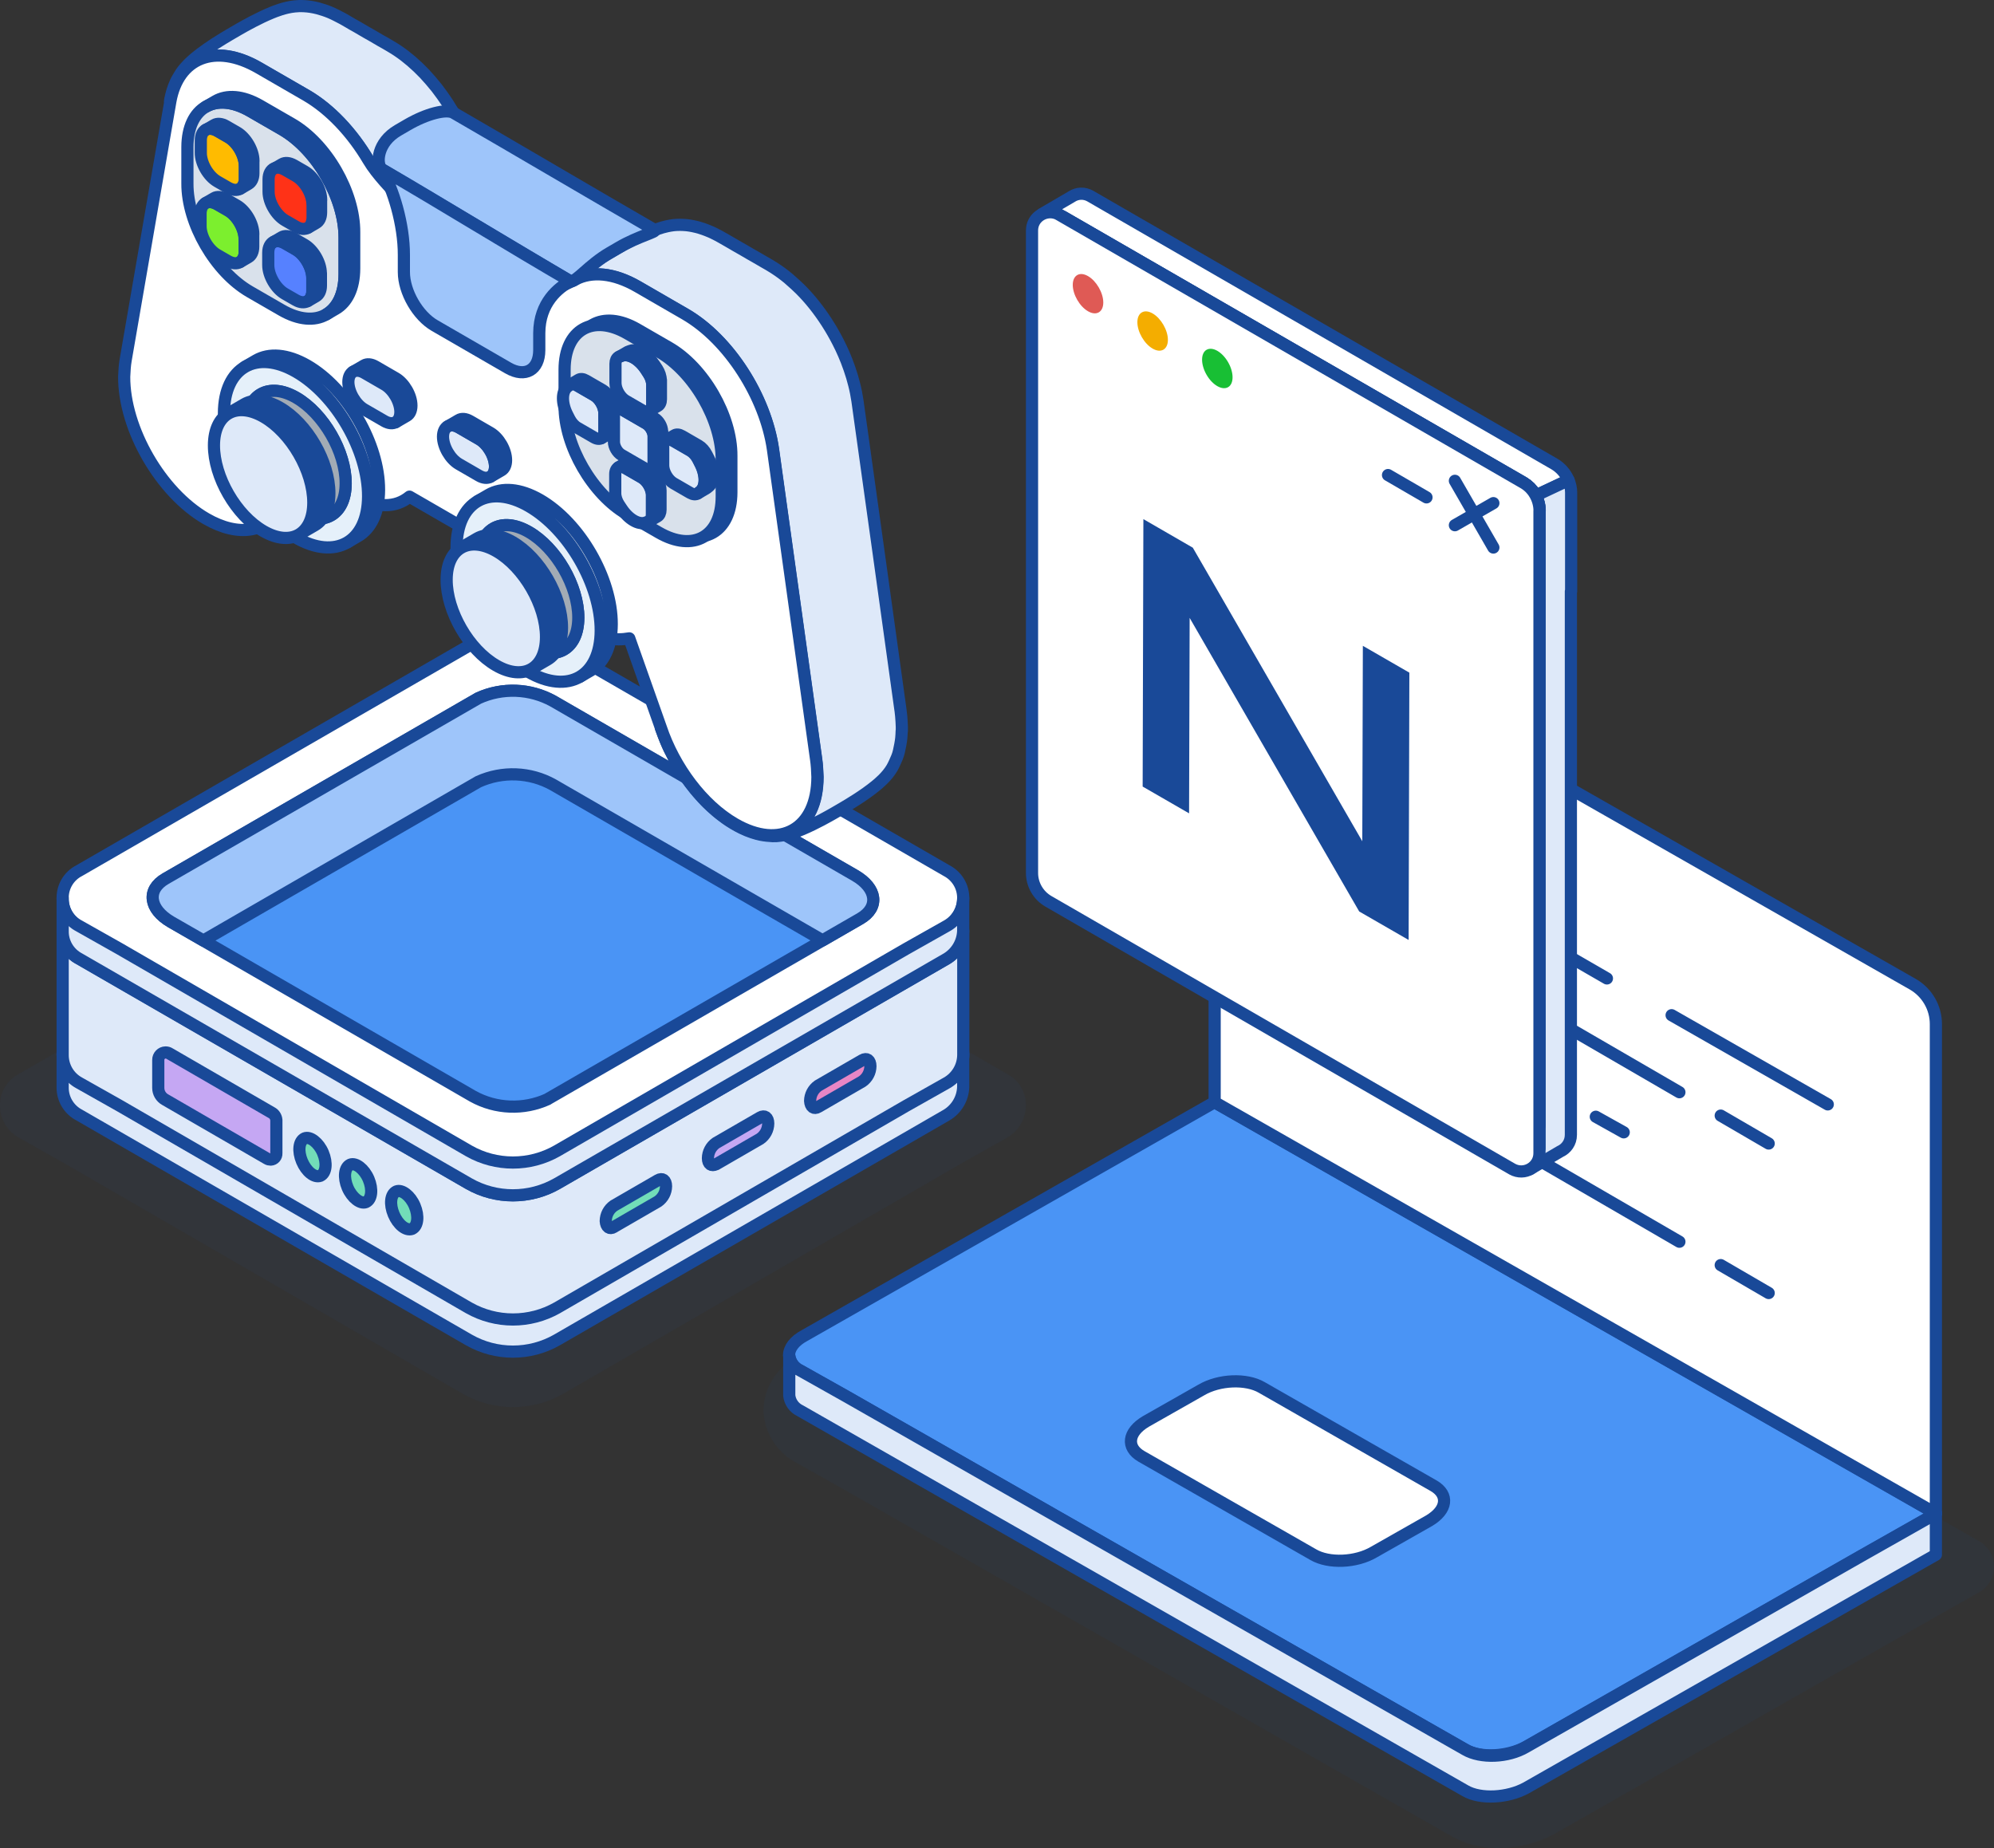 <?xml version="1.0" encoding="UTF-8"?><svg id="Layer_1" xmlns="http://www.w3.org/2000/svg" width="245.67" height="227.69" viewBox="0 0 245.67 227.69"><rect x="0" y="0" width="245.67" height="227.69" fill="#333333" stroke="none"/><defs><style>.cls-1{fill:#f79000;}.cls-1,.cls-2,.cls-3,.cls-4,.cls-5,.cls-6,.cls-7,.cls-8,.cls-9,.cls-10,.cls-11,.cls-12,.cls-13,.cls-14,.cls-15,.cls-16,.cls-17,.cls-18,.cls-19,.cls-20,.cls-21,.cls-22{stroke:#194998;stroke-linecap:round;stroke-linejoin:round;stroke-width:1.5px;}.cls-2{fill:#ff3217;}.cls-3{fill:#fb0;}.cls-4{fill:#d9e1eb;}.cls-5{fill:#4a94f5;}.cls-23,.cls-24,.cls-25,.cls-26,.cls-27{stroke-width:0px;}.cls-23,.cls-16,.cls-26{fill:#194998;}.cls-6{fill:none;}.cls-28{isolation:isolate;}.cls-24{fill:#f4ad00;}.cls-7{fill:#c1cbd8;}.cls-8{fill:#c5a7f3;}.cls-9{fill:#4261de;}.cls-29,.cls-26{opacity:.07;}.cls-25{fill:#18bf34;}.cls-10{fill:#dee9f9;}.cls-11{fill:#9ec5fa;}.cls-12{fill:#e5f0fa;}.cls-13{fill:#e786c5;}.cls-14{fill:#72ddb8;}.cls-15{fill:#65ba2e;}.cls-17{fill:#d82417;}.cls-18{fill:#5681ff;}.cls-19{fill:#cdd5de;}.cls-20{fill:#a2abb5;}.cls-21{fill:#fff;}.cls-27{fill:#df5a55;}.cls-22{fill:#7cef2e;}</style></defs><g class="cls-29"><g id="Group_56-12"><g id="Group_55-12"><path id="Path_5288" class="cls-23" d="m0,136.24c0,1.64.89,3.14,2.33,3.93l5.67,3.2,49.02,28.36c3.83,2.18,8.53,2.18,12.36,0l49.02-28.36,5.67-3.2c1.42-.8,2.3-2.3,2.33-3.93.04-1.65-.86-3.17-2.33-3.93l-54.69-31.56c-3.83-2.18-8.53-2.18-12.36,0L2.33,132.31c-1.46.76-2.37,2.28-2.33,3.93Z"/></g></g></g><g id="Group_4773"><g id="Group_4769"><g id="Group_57-5"><g id="Group_56-9"><g id="Group_55-9"><path id="Path_5283" class="cls-21" d="m14.62,136.24l43.03,24.9c3.36,1.91,7.49,1.91,10.85,0l43.03-24.9-43.03-24.9c-3.36-1.92-7.49-1.92-10.85,0l-43.03,24.9Z"/></g></g><g id="Group_56-10"><g id="Group_55-10"><path id="Path_5284" class="cls-21" d="m7.72,129.98c0,1.44.78,2.76,2.04,3.45l4.98,2.81,43.03,24.9c3.36,1.92,7.49,1.92,10.85,0l43.03-24.9,4.98-2.81c1.25-.7,2.02-2.02,2.04-3.45.03-1.45-.76-2.78-2.04-3.45l-48.01-27.71c-3.36-1.92-7.49-1.92-10.85,0l-48.01,27.71c-1.28.66-2.08,2-2.04,3.45Z"/></g></g></g><path id="Path_5285" class="cls-10" d="m7.72,129.89v4.04c-.03,1.45.76,2.78,2.04,3.45l48.01,27.71c3.36,1.92,7.49,1.92,10.85,0l48.01-27.71c1.22-.73,1.99-2.03,2.04-3.45v-4.04c0,1.44-.78,2.76-2.04,3.45l-4.98,2.81-43.03,24.9c-3.36,1.92-7.49,1.92-10.85,0l-43.03-24.9-4.98-2.81c-1.28-.66-2.08-2-2.04-3.45Z"/><path id="Path_5286" class="cls-10" d="m7.72,114.68v15.31c0,1.44.78,2.76,2.05,3.44l4.98,2.81,43.02,24.9c1.66.94,3.53,1.43,5.43,1.43,1.9,0,3.77-.49,5.43-1.43l43.02-24.9,4.98-2.81c1.25-.7,2.03-2.01,2.05-3.44v-15.31c-.05,1.42-.82,2.72-2.05,3.44l-7.28,4.2-40.72,23.51c-1.65.95-3.53,1.44-5.43,1.44-1.91,0-3.78-.49-5.43-1.44l-40.72-23.51-7.28-4.2c-1.29-.66-2.08-2-2.05-3.44Z"/></g><g id="Group_4770"><g id="Group_57-6"><g id="Group_56-11"><g id="Group_55-11"><path id="Path_5287" class="cls-21" d="m14.62,116.98l43.03,24.9c3.36,1.91,7.49,1.91,10.85,0l43.03-24.9-43.03-24.9c-3.36-1.91-7.49-1.91-10.85,0l-43.03,24.9Z"/></g></g><g id="Group_56-12-2"><g id="Group_55-12-2"><path id="Path_5288-2" class="cls-21" d="m7.72,110.72c0,1.44.78,2.76,2.04,3.45l4.98,2.81,43.03,24.9c3.36,1.91,7.49,1.91,10.85,0l43.03-24.9,4.98-2.81c1.25-.7,2.02-2.02,2.04-3.45.04-1.45-.76-2.78-2.04-3.45l-48.01-27.71c-3.36-1.91-7.49-1.91-10.85,0l-48.01,27.71c-1.29.66-2.08,2-2.04,3.45Z"/></g></g></g><path id="Path_5289" class="cls-10" d="m7.72,110.64v4.04c-.03,1.45.76,2.78,2.04,3.45l48.01,27.71c3.36,1.91,7.49,1.91,10.85,0l48.01-27.71c1.22-.73,1.99-2.03,2.04-3.45v-4.04c0,1.44-.78,2.76-2.04,3.45l-4.98,2.81-43.03,24.9c-3.36,1.91-7.49,1.91-10.85,0l-43.03-24.9-4.98-2.81c-1.28-.66-2.08-2-2.04-3.45Z"/></g><g id="Group_4771"><path id="Path_5290" class="cls-8" d="m34.05,138v4.1c.02.4-.28.75-.69.77-.15,0-.31-.03-.44-.11l-12.56-7.27c-.53-.29-.86-.85-.86-1.45v-3.44c-.01-.5.39-.92.89-.93.18,0,.35.04.5.14l12.56,7.27c.35.18.57.53.6.93Z"/><path id="Path_5291" class="cls-14" d="m39.46,144.87c.73-.33.86-1.59.33-2.84s-1.59-2.05-2.25-1.78c-.73.33-.86,1.59-.33,2.84s1.52,2.05,2.25,1.78Z"/><path id="Path_5292" class="cls-14" d="m45.08,148.11c.73-.33.86-1.59.33-2.84-.53-1.25-1.59-2.05-2.25-1.78-.73.33-.86,1.59-.33,2.84s1.59,2.05,2.25,1.78Z"/><path id="Path_5293" class="cls-14" d="m50.76,151.41c.73-.33.86-1.59.33-2.84-.53-1.26-1.59-2.05-2.25-1.78-.73.33-.86,1.59-.33,2.84.53,1.26,1.52,2.05,2.25,1.78Z"/></g><g id="Group_4772"><path id="Path_5294" class="cls-8" d="m88.22,143.45l5.43-3.14c.62-.43.99-1.13,1-1.89,0-.74-.44-1.07-1-.74l-5.43,3.14c-.62.43-.99,1.13-1,1.88,0,.74.44,1.03,1,.74Z"/><path id="Path_5295" class="cls-13" d="m100.81,136.38l5.43-3.14c.62-.43.99-1.13,1-1.88,0-.74-.44-1.07-1-.74l-5.43,3.14c-.62.43-.99,1.13-1,1.88.04.74.48,1.07,1,.74Z"/><path id="Path_5296" class="cls-14" d="m75.63,151.17l5.43-3.14c.62-.43.99-1.13,1-1.88,0-.74-.44-1.07-1-.74l-5.43,3.14c-.62.43-.99,1.13-1,1.89.04.74.48,1.07,1,.74Z"/></g></g><g id="Group_49-16"><path id="Path_85-16" class="cls-5" d="m67.47,135.42l38.51-22.23c2.37-1.37,2.07-3.75-.66-5.32l-37.18-21.47c-2.84-1.58-6.26-1.72-9.22-.37l-38.51,22.23c-2.36,1.37-2.07,3.75.66,5.33l37.18,21.47c2.84,1.58,6.26,1.71,9.22.37Z"/></g><path class="cls-11" d="m21.07,113.59l3.99,2.29,33.87-19.56c2.95-1.34,6.38-1.21,9.21.37l33.2,19.17,4.65-2.68c2.37-1.38,2.08-3.75-.66-5.33l-37.19-21.48c-2.84-1.56-6.26-1.69-9.2-.35l-38.55,22.24c-2.35,1.36-2.04,3.73.68,5.33Z"/><path class="cls-26" d="m184.62,227.69c-2.15,0-4.13-.49-5.71-1.41l-75.26-42.95-5.47-3.07c-2.25-1.15-3.81-3.4-4.08-5.92l-.03-.28v-.28c0-2.85,1.66-5.38,4.56-6.97l52.42-29.84,92.79,52.91c2.44,1.39,2.44,4.91,0,6.3l-11.5,6.51-40.92,23.32c-1.98,1.07-4.39,1.67-6.78,1.67Z"/><g id="Group_4775"><path id="Path_5301" class="cls-5" d="m238.51,186.48l-9.15,5.18-41.37,23.57c-2.23,1.21-5.58,1.43-7.47.33l-76.27-43.52-5.69-3.19c-.74-.35-1.25-1.06-1.34-1.88,0-.88.67-1.76,1.9-2.42l50.51-28.75,88.87,50.68Z"/><path id="Path_5303" class="cls-21" d="m161.81,191.55l-21.19-12.12c-1.9-1.11-1.67-2.98.56-4.3l6.8-3.86c2.23-1.32,5.58-1.43,7.47-.33l21.19,12.12c1.89,1.1,1.67,2.97-.56,4.3l-6.8,3.86c-2.23,1.32-5.58,1.43-7.47.33Z"/><path id="Path_5304" class="cls-10" d="m238.51,186.48v5.07l-50.51,28.75c-2.23,1.21-5.58,1.43-7.47.33l-81.95-46.82c-.74-.35-1.25-1.06-1.34-1.87v-4.96c.09.82.6,1.53,1.34,1.87l5.69,3.2,76.27,43.52c1.89,1.1,5.24.99,7.47-.33l41.37-23.57,9.15-5.18Z"/></g><path class="cls-21" d="m238.51,186.48v-60.3c0-2.03-1.09-3.91-2.85-4.92l-81.71-46.6c-1.92-1.09-4.3.29-4.3,2.5v58.64l88.86,50.67Z"/><g id="Group_4779"><path id="Path_5312" class="cls-6" d="m205.95,125.08l19.24,10.99"/><path id="Path_5313" class="cls-6" d="m183.69,112.3l14.29,8.25"/><path id="Path_5314" class="cls-6" d="m167.61,102.96l7.56,4.26"/><path id="Path_5315" class="cls-6" d="m212,137.45l5.91,3.44"/><path id="Path_5316" class="cls-6" d="m186.3,122.61l20.61,11.96"/><path id="Path_5317" class="cls-6" d="m167.61,111.75l12.78,7.42"/><path id="Path_5318" class="cls-6" d="m212,155.87l5.91,3.44"/><path id="Path_5319" class="cls-6" d="m186.3,141.03l20.61,11.96"/><path id="Path_5320" class="cls-6" d="m167.61,130.17l12.78,7.42"/><path id="Path_5321" class="cls-6" d="m196.61,137.59l3.44,1.92"/><path id="Path_5322" class="cls-6" d="m177.78,126.6l13.19,7.56"/><path id="Path_5323" class="cls-6" d="m167.61,120.82l4.54,2.61"/></g><path class="cls-21" d="m193.25,59.15l-4.04,1.9c-.07-.12-.14-.23-.22-.35-.08-.15-.2-.29-.32-.42-.11-.14-.23-.26-.37-.37-.14-.14-.27-.24-.42-.32-.07-.06-.14-.11-.2-.14l-56.69-32.72-.5-.29c-.18-.1-.37-.18-.55-.23-.53-.15-1.07-.09-1.52.13l3.58-2.09.08-.05c.65-.41,1.51-.47,2.27-.03,0,0,0,0,0,0l1.99,1.15,55.19,31.86c.77.46,1.37,1.16,1.71,1.96Z"/><path class="cls-10" d="m193.57,60.67v12.19h-.03s0,66.96,0,66.96c0,.96-.57,1.71-1.32,2.05l-3.72,2.18-1.67-3.4,2.85-1.96v-63.59h.01s0-12.17,0-12.17c0-.65-.17-1.29-.48-1.87l4.04-1.9c.2.48.32,1,.32,1.53Z"/><path class="cls-10" d="m189.69,62.93v12.19l-.02-.02v66.38l-56.63-32.69c-1.24-.71-2.01-2.06-2.01-3.48V36.77l-.03-.02v-10.03l56.69,32.72c.07.04.14.08.2.14.15.08.29.19.42.32.14.11.26.23.37.37.13.13.24.27.32.42.45.65.7,1.42.7,2.22Z"/><path class="cls-21" d="m189.67,62.94v79.15c0,1.72-1.85,2.79-3.36,1.95l-57.14-32.99c-1.24-.71-2.02-2.06-2.02-3.48V28.39c0-1.52,1.44-2.52,2.8-2.17.18.04.37.12.55.23l.5.29,56.66,32.72c.08.04.15.09.23.14.15.1.29.2.42.32.14.11.26.24.37.37.12.14.23.27.32.42.43.65.68,1.43.68,2.23Z"/><path class="cls-6" d="m179.25,59.24l4.74,8.22"/><path class="cls-6" d="m183.99,61.99l-4.74,2.72"/><path class="cls-6" d="m171.01,58.53l4.74,2.75"/><path class="cls-24" d="m142.01,38.62c-1.03-.6-1.88-.11-1.88,1.08s.85,2.66,1.88,3.25c1.03.6,1.88.11,1.88-1.08s-.85-2.66-1.88-3.25Z"/><path class="cls-25" d="m151.31,47.7c.73-.42.73-1.8,0-3.07-.73-1.27-1.92-1.96-2.66-1.53-.73.42-.73,1.8,0,3.07.73,1.27,1.92,1.96,2.66,1.53Z"/><path class="cls-27" d="m134.05,34.02c-1.03-.6-1.88-.11-1.88,1.08s.85,2.66,1.88,3.25c1.03.6,1.88.11,1.88-1.08s-.85-2.66-1.88-3.25Z"/><path id="Path_6877" class="cls-23" d="m173.63,82.87l-5.72-3.3-.07,24.08-20.88-36.17-6.09-3.52-.09,32.95,5.72,3.3.07-24.08,20.89,36.17,6.09,3.51.09-32.95"/><path class="cls-10" d="m70.29,43.56c-.59.35-1.31.77-2.12,1.34-.23.15-.74.51-1.13.83-.45.94-1.26,1.46-2.27,1.46-.65,0-1.39-.21-2.17-.66l-9.04-5.21c-2.68-1.55-4.84-5.3-4.83-8.38v-2.11c.02-3.45-1.19-7.46-3.35-11.1-1.98-3.35-4.69-6.28-7.67-8l-5.83-3.36c-5.42-3.13-9.94-1.24-10.9,4.13-.03-.02-.04-.05-.03-.08.17-.91.37-1.55.71-2.31.17-.37.46-.83.68-1.18.12-.18.3-.41.45-.57.4-.45.44-.49.99-.99.14-.12.6-.51.94-.76.62-.46.96-.7,1.78-1.24.65-.43,1.35-.83,1.76-1.08l1.15-.67c.83-.48,2.48-1.4,4.04-2.04.44-.18,1.61-.66,2.85-.79.63-.07,1.63-.08,2.84.23.46.12,1.07.32,1.52.51.48.2,1.1.53,1.56.77l.59.34.58.34.59.33.58.34.58.34.59.33.58.34.58.34.59.33.58.34c.6.36.6.36.9.56.27.18.62.43.87.62.26.2.6.48.85.69q.55.49.83.75c.24.23.56.55.79.79.23.25.54.59.76.85q.5.59.74.89c.21.28.49.65.69.93.23.32.44.64.66.96.18.3.43.69.61.99.22.37.43.74.63,1.11.17.34.39.78.56,1.12.15.34.35.79.5,1.13q.31.76.44,1.15c.12.34.27.79.37,1.14.1.34.22.79.31,1.13q.18.75.24,1.13c.06.33.13.77.18,1.1.04.32.08.76.11,1.08.01.32.03.74.03,1.06,0,.3-1.75,1.55-4.12,2.92,0-3.08-.92-6.57-2.58-9.89-.38.22-.76.43-1.15.65,1.67,3.33,2.59,6.83,2.58,9.91,0,.69-.01,1.42,0,2.1,0,.31,0,.77.06,1.24.08.52.21.78.27.91.07.15.09.22.2.53.09.27.13.38.2.54.78,1.78,2.09,3.41,3.59,4.27l9.03,5.22c-1.6.93-2.99,1.84-3.81,2.48,0,0,0,0,0,0,.15.05.34.1.49.14.32.05.42.07.77.07.17-.02.46-.05.68-.1.35-.08.94-.27,1.88-.69h0c.05-.2.12-.47.15-.67.04-.23.05-.55.05-.79,0,.04.01.05.03.05,0,.52-.07.97-.18,1.38.78-.34,1.75-.84,3.01-1.56Z"/><path class="cls-11" d="m74.95,31.23c-.36.2-.61.35-1.05.59-2.11,1.13-5.83,1.34-6.42,1.28-1.45.78-3.04,8.67-3.05,12.44.13.08.69-.11,1.5-.48-.53.74-1.42,1-2.49.66-.02,0-.03,0-.03.03.15.05.34.1.49.13.32.05.42.07.77.07.17-.02.45-.05.67-.1.35-.08.94-.27,1.89-.69v-.02c.05-.18.12-.45.15-.66,0-.05.01-.1.02-.15,0,0,.02-.01.03-.02-.03.29-.08.56-.15.8.77-.34,1.75-.84,3.01-1.57.77-.45,1.26-1.42,1.26-2.78-.66.38-1.29.74-1.89,1.05.61-3.74,3.37-9.49,5.28-10.6Z"/><path class="cls-10" d="m111.09,90.07c0,.27-.03.62-.05.88-.05.49-.18,1.14-.29,1.62-.05.23-.14.52-.23.73-.17.41-.4.94-.62,1.32-.64,1.09-1.67,1.92-2.01,2.2-1.49,1.22-3.33,2.3-4.02,2.71l-1.15.67c-.6.34-2.18,1.25-3.85,1.96-.79.33-1.28.48-1.54.55-.19.06-.45.12-.64.16-.16.03-.37.06-.52.09-.28.05-.67.07-.96.06-.44-.02-1.04-.08-1.47-.17-.55-.11-1.46-.38-2.35-.82-1.56-.77-2.61-1.64-3.17-2.11-.34-.28-.91-.82-1.1-1.01-.16-.17-.38-.38-.53-.55q-.71-.78-1.01-1.16c-.86-1.06-1.37-1.86-1.39-1.9-.13-.2-.3-.46-.43-.67-.12-.2-.28-.48-.4-.68-.12-.21-.28-.48-.38-.69-.11-.21-.25-.5-.36-.7-.23-.41-.47-1-.65-1.43q-.2-.49-.55-1.45s0,0,.02,0c1.63,4.86,5.1,9.55,9.12,11.87,5.6,3.23,10.15.64,10.17-5.79-.03-.7-.06-1.47-.17-2.23l-5.31-38.15c-.93-6.46-5.42-13.55-10.84-16.68l-5.83-3.37c-2.98-1.72-5.69-1.93-7.68-.87-2.17,1.15-3.4,3.75-3.41,7.2-.02,0-.03-.03-.03-.05,0-.69.03-1.09.11-1.73.05-.35.18-1.03.28-1.38.14-.47.16-.55.28-.86q.11-.3.35-.8c.07-.14.16-.31.24-.44.13-.21.31-.48.45-.68.21-.29.58-.7.82-.93.18-.18.57-.56,1.26-1.09,1.45-1.11,3.03-2.05,3.71-2.45.01,0,.02-.01.04-.02l1.11-.65c2.23-1.3,3.67-1.88,4.2-2.11.34-.14.93-.35,1.34-.46.23-.06.74-.2,1.34-.27.2-.02.46-.04.8-.04.24,0,.56.02.79.04,0,0,.55.05,1.26.23.13.03.43.11.85.26q.3.1.87.34c.22.09.28.13.88.43.14.07.32.18.45.25l.58.33.59.34.58.34.58.33.59.34.58.34.58.33.59.34.58.34.58.33c.91.53,1.61,1.06,1.61,1.06.23.18.55.41.78.61q1,.87,1.49,1.36c1.19,1.19,2.26,2.53,3.27,4.09.44.68,1.56,2.49,2.43,4.72.11.29.26.69.36.98.1.3.22.69.32.99.09.29.18.69.27.99.08.29.16.69.22.98.06.29.12.69.17.98h0c.05.39,2.61,18.78,2.66,19.07.36,2.54.71,5.09,1.06,7.63.53,3.82,1.06,7.63,1.59,11.45h0c0,.05.05.37.08.69.01.14.03.36.05.69,0,.05.01.29.03.66,0,.2,0,.3,0,.51Z"/><path class="cls-21" d="m100.54,93.51c-1.77-12.72-3.54-25.44-5.31-38.15-.93-6.46-5.42-13.55-10.84-16.68-1.94-1.12-3.89-2.25-5.83-3.37-2.98-1.72-5.69-1.92-7.68-.87-2.17,1.15-7.19,2.58-7.2,6.03,0,.7,0,1.4,0,2.1,0,3.08,1.36.78-1.32-.76-3.01-1.74-3.09-2.98-6.1-4.72-2.68-1.55-3.7-1.73-3.69-4.81,0-.7,0-1.4,0-2.1,0-3.45-5.03-6.81-7.18-10.45-1.99-3.36-4.69-6.27-7.67-8-1.94-1.12-3.89-2.24-5.83-3.37-5.42-3.13-9.94-1.24-10.9,4.13-1.84,10.63-3.67,21.26-5.51,31.89-.11.63-.15,1.36-.18,2.04-.02,6.43,4.51,14.26,10.1,17.49,4.02,2.32,7.5,1.64,9.15-1.31,1.25-2.06,2.5-4.11,4.02-6.6,1.83,2.51,3.46,4.09,5.23,5.11,2.61,1.51,4.95,1.48,6.65.08,5.21,3.01,10.18,5.88,15.39,8.89,1.68,3.35,4.01,6.07,6.63,7.58,1.69.98,3.27,1.31,5.06.99,1.47,4.15,2.68,7.58,3.89,11,1.63,4.86,5.1,9.55,9.12,11.87,5.6,3.23,10.15.64,10.17-5.79-.02-.7-.06-1.48-.17-2.23Z"/><path class="cls-19" d="m66.52,61.58c-2.47-1.42-4.7-1.56-6.32-.62l-1.36.79c1.61-.94,3.85-.81,6.32.62,4.9,2.83,8.87,9.7,8.85,15.33,0,2.8-1,4.77-2.59,5.7l1.36-.79c1.59-.93,2.58-2.9,2.59-5.7.02-5.64-3.95-12.5-8.85-15.33Z"/><path class="cls-12" d="m65.16,62.37c-4.9-2.83-8.89-.56-8.91,5.08-.02,5.64,3.95,12.5,8.85,15.33,4.9,2.83,8.89.56,8.91-5.08.02-5.64-3.95-12.5-8.85-15.33Zm-.05,17.24c-3.38-1.95-6.11-6.69-6.1-10.57.01-3.89,2.76-5.45,6.14-3.5,3.38,1.95,6.11,6.68,6.1,10.57-.01,3.89-2.76,5.45-6.14,3.5h0Z"/><path class="cls-20" d="m65.15,65.54c-3.38-1.95-6.13-.39-6.14,3.5-.01,3.89,2.72,8.62,6.1,10.57,3.38,1.95,6.13.38,6.14-3.5.01-3.89-2.72-8.62-6.1-10.57Z"/><path class="cls-19" d="m37.85,45.03c-2.47-1.42-4.7-1.56-6.32-.62l-1.36.79c1.61-.94,3.85-.81,6.32.62,4.9,2.83,8.87,9.7,8.85,15.33,0,2.8-1,4.77-2.59,5.7l1.36-.79c1.59-.93,2.58-2.9,2.59-5.7.02-5.64-3.95-12.5-8.85-15.33Z"/><path class="cls-12" d="m36.5,45.82c-4.9-2.83-8.89-.56-8.91,5.08-.02,5.64,3.95,12.5,8.85,15.33,4.9,2.83,8.89.56,8.91-5.08.02-5.64-3.95-12.5-8.85-15.33Zm-.05,17.24c-3.38-1.95-6.11-6.69-6.1-10.57.01-3.89,2.76-5.45,6.14-3.5,3.38,1.95,6.11,6.68,6.1,10.57-.01,3.89-2.76,5.45-6.14,3.5h0Z"/><path class="cls-20" d="m36.49,48.99c-3.38-1.95-6.13-.39-6.14,3.5-.01,3.89,2.72,8.62,6.1,10.57,3.38,1.95,6.13.38,6.14-3.5.01-3.89-2.72-8.62-6.1-10.57Z"/><g class="cls-28"><path class="cls-16" d="m63.14,66.77c-1.7-.98-3.24-1.07-4.36-.43l-1.98,1.15c1.11-.65,2.66-.56,4.36.43,3.38,1.95,6.11,6.69,6.1,10.57,0,1.93-.69,3.29-1.79,3.93l1.98-1.15c1.1-.64,1.78-2,1.79-3.93.01-3.89-2.72-8.62-6.1-10.57Z"/><path class="cls-10" d="m61.17,67.92c-3.38-1.95-6.13-.38-6.14,3.5-.01,3.89,2.72,8.62,6.1,10.57s6.13.39,6.14-3.5c.01-3.89-2.72-8.62-6.1-10.57Z"/></g><g class="cls-28"><path class="cls-16" d="m34.48,50.22c-1.7-.98-3.24-1.07-4.36-.43l-1.98,1.15c1.11-.65,2.66-.56,4.36.43,3.38,1.95,6.11,6.69,6.1,10.57,0,1.93-.69,3.29-1.79,3.93l1.98-1.15c1.1-.64,1.78-2,1.79-3.93.01-3.89-2.72-8.62-6.1-10.57Z"/><path class="cls-10" d="m32.5,51.37c-3.38-1.95-6.13-.38-6.14,3.5-.01,3.89,2.72,8.62,6.1,10.57,3.38,1.95,6.13.39,6.14-3.5.01-3.89-2.72-8.62-6.1-10.57Z"/></g><path class="cls-4" d="m30.85,13.7c-4.27-2.47-7.75-.49-7.76,4.42v4.48c-.03,4.91,3.43,10.89,7.7,13.35l3.9,2.25c4.27,2.47,7.75.49,7.76-4.42v-4.48c.03-4.91-3.42-10.89-7.7-13.35l-3.9-2.25Z"/><path class="cls-7" d="m78.51,40.57c-4.27-2.47-7.75-.49-7.76,4.42v4.48c-.03,4.91,3.43,10.89,7.7,13.35l3.9,2.25c4.27,2.47,7.75.49,7.76-4.42v-4.48c.03-4.91-3.42-10.89-7.7-13.35l-3.9-2.25Z"/><path class="cls-4" d="m77.32,41.11c-4.27-2.47-7.75-.49-7.76,4.42v4.48c-.03,4.91,3.43,10.89,7.7,13.35l3.9,2.25c4.27,2.47,7.75.49,7.76-4.42v-4.48c.03-4.91-3.42-10.89-7.7-13.35l-3.9-2.25Z"/><path class="cls-7" d="m35.94,15.26l-3.9-2.25c-2.15-1.24-4.1-1.36-5.5-.54l-1.19.69c1.41-.82,3.35-.7,5.5.54l3.9,2.25c4.27,2.47,7.72,8.45,7.71,13.35v4.48c-.02,2.44-.88,4.15-2.27,4.96l1.19-.69c1.39-.81,2.25-2.52,2.26-4.96v-4.48c.03-4.91-3.42-10.89-7.7-13.35Z"/><path class="cls-10" d="m56.55,52.67c-1.08-.62-1.96-.12-1.97,1.12,0,1.24.88,2.76,1.95,3.38l2.49,1.44c1.08.62,1.96.12,1.97-1.12,0-1.24-.88-2.76-1.95-3.38l-2.49-1.44Z"/><g class="cls-28"><path class="cls-16" d="m60.4,53.32l-2.49-1.44c-.54-.31-1.04-.34-1.39-.13l-1.36.79c.36-.21.85-.18,1.39.13l2.49,1.44c1.08.62,1.96,2.14,1.95,3.38,0,.62-.22,1.05-.57,1.25l1.36-.79c.35-.2.57-.64.57-1.25,0-1.24-.88-2.76-1.95-3.38Z"/><path class="cls-16" d="m48.74,46.59l-2.49-1.44c-.54-.31-1.04-.34-1.39-.13l-1.36.79c.36-.21.85-.18,1.39.13l2.49,1.44c1.08.62,1.96,2.14,1.95,3.38,0,.62-.22,1.05-.57,1.26l1.36-.79c.35-.2.57-.64.57-1.26,0-1.24-.88-2.76-1.95-3.38Z"/><path class="cls-10" d="m44.89,45.94c-1.08-.62-1.96-.12-1.97,1.12,0,1.24.88,2.76,1.95,3.38l2.49,1.44c1.08.62,1.96.12,1.97-1.12,0-1.24-.88-2.76-1.95-3.38l-2.49-1.44Z"/></g><path class="cls-18" d="m38.48,34.28v1.52c0,.07,0,.13-.01.19,0,.05,0,.09-.01.13,0,.05-.02.1-.03.15-.02.09-.05.18-.08.26,0,.03-.02.06-.04.09-.02.05-.05.1-.08.15-.02.04-.05.07-.08.1-.02.03-.04.05-.06.07-.06.06-.12.11-.19.15,0,0-.01,0-.02.01-.37.22-.89.19-1.46-.14l-1.32-.76c-1.13-.65-2.05-2.25-2.05-3.54v-1.52c0-.68.26-1.15.66-1.34.02-.02.05-.03.08-.04.04-.02.08-.03.12-.04.05-.01.09-.02.14-.03.05,0,.1,0,.15,0,.28,0,.59.09.92.28l1.32.76c1.13.65,2.05,2.25,2.04,3.54Z"/><path class="cls-9" d="m39.54,33.67v1.52c0,.64-.24,1.1-.6,1.31l-1.03.6c.07-.04.13-.09.19-.15.02-.02.05-.05.06-.07.03-.03.05-.06.08-.1.03-.05.06-.1.08-.15.02-.03.03-.06.04-.09.03-.08.06-.16.08-.26,0-.05.02-.09.03-.15,0-.04,0-.09.01-.13,0-.06,0-.13,0-.19v-1.52c0-1.29-.91-2.89-2.04-3.54l-1.32-.76c-.33-.19-.64-.28-.92-.28-.05,0-.1,0-.15,0-.05,0-.09.01-.14.03-.04,0-.08.02-.12.04-.03,0-.05.02-.08.04,0,0-.02,0-.03.01l1.02-.6c.37-.22.89-.19,1.46.14l1.32.76c1.13.65,2.05,2.25,2.05,3.54Z"/><path class="cls-17" d="m39.56,24.64v1.52c0,.64-.23,1.1-.6,1.31l-1.03.6c.13-.08.24-.19.33-.32.03-.05.06-.1.08-.15,0,0,0,0,0-.01.02-.05.04-.1.06-.16.02-.06.04-.13.05-.2.01-.07.03-.14.03-.21,0-.08.01-.15.01-.23v-1.52c0-1.3-.91-2.89-2.04-3.54l-1.32-.76c-.06-.04-.12-.07-.18-.09-.05-.02-.09-.05-.14-.06-.1-.04-.19-.07-.28-.09-.07-.02-.14-.03-.2-.03h0c-.08,0-.15,0-.23,0-.04,0-.08,0-.12.02h0s-.06.02-.09.03c0,0-.01,0-.02,0-.03,0-.06.02-.09.04-.03,0-.05.02-.08.04l1.05-.61c.37-.22.89-.18,1.46.14l1.32.76c1.13.65,2.05,2.25,2.04,3.54Z"/><path class="cls-2" d="m38.51,25.25v1.52c0,.08,0,.16-.02.23,0,.07-.02.14-.03.21-.01.07-.03.14-.05.2-.02.06-.04.11-.06.16,0,0,0,0,0,.01-.02.05-.05.1-.08.15-.09.14-.2.25-.33.32-.37.23-.9.21-1.48-.13l-1.32-.76c-1.13-.65-2.05-2.25-2.05-3.54v-1.52c0-.69.27-1.16.69-1.35.03-.02.06-.03.09-.04,0,0,.02,0,.02,0,.03,0,.06-.02.09-.03h0s.08-.01.12-.02c.07,0,.14,0,.23,0h0c.06,0,.13.02.2.03.09.02.18.05.28.09.05.01.09.04.14.06.06.03.12.06.18.09l1.32.76c1.13.65,2.05,2.25,2.05,3.54Z"/><path class="cls-22" d="m30.15,29.47v1.52c0,.07,0,.13-.01.19,0,.05,0,.09-.01.13,0,.05-.01.1-.03.15,0,.05-.02.09-.04.14,0,.04-.02.07-.04.1,0,.04-.03.07-.05.11-.02.05-.05.1-.08.15-.03.05-.06.09-.1.13-.03.05-.08.08-.12.12-.04.03-.07.05-.11.08,0,0-.01,0-.02.01-.37.22-.89.18-1.46-.14l-1.32-.76c-1.13-.65-2.05-2.25-2.05-3.54v-1.52c0-.64.24-1.1.6-1.31.03-.02.05-.03.08-.04.02-.01.05-.02.08-.03.03-.01.07-.02.1-.03.05-.01.09-.02.14-.03.05,0,.09,0,.14,0,.28,0,.59.09.92.28l1.32.76c1.13.65,2.05,2.25,2.04,3.54Z"/><path class="cls-15" d="m31.2,28.86v1.52c0,.64-.23,1.1-.6,1.31l-1.03.6s.07-.05.11-.08c.04-.04.09-.07.12-.12.04-.04.07-.09.1-.13.03-.05.06-.1.08-.15.02-.04.04-.07.05-.11.02-.03.03-.06.04-.1.01-.05.03-.09.04-.14.01-.05.02-.09.03-.15,0-.04.01-.09.01-.13,0-.06,0-.13,0-.19v-1.52c0-1.3-.91-2.89-2.04-3.54l-1.32-.76c-.33-.19-.64-.28-.92-.28-.05,0-.1,0-.14,0-.05,0-.09.01-.14.03-.03,0-.07.02-.1.03-.03,0-.05.02-.08.03-.03,0-.05.02-.08.04l1.05-.61c.37-.22.89-.18,1.46.14l1.32.76c1.13.65,2.05,2.25,2.05,3.54Z"/><path class="cls-3" d="m30.17,20.43v1.52c0,.07,0,.13-.01.19,0,.04,0,.08-.01.12v.02s-.01.09-.03.14c0,.05-.02.09-.04.14,0,.04-.02.07-.04.1,0,.04-.03.07-.05.11-.02.05-.05.1-.08.15h0c-.03.05-.07.09-.1.14-.07.08-.14.14-.23.19,0,0-.01,0-.02.01-.37.22-.89.18-1.46-.14l-1.32-.76c-1.13-.65-2.05-2.25-2.04-3.54v-1.52c0-.64.24-1.1.6-1.31.04-.02.08-.05.13-.06.04-.02.09-.03.13-.05.05-.01.09-.02.14-.03.05,0,.09,0,.14,0,.28,0,.59.09.92.28l1.32.76c1.13.65,2.05,2.25,2.04,3.54Z"/><path class="cls-1" d="m31.22,19.82v1.52c0,.64-.24,1.1-.61,1.32l-1.02.6c.09-.05.16-.12.23-.19.04-.04.07-.08.1-.13h0s.06-.1.08-.15c.02-.04.04-.07.05-.11.01-.03.03-.06.04-.1.01-.05.03-.09.04-.14.01-.05.02-.09.03-.14v-.02s.01-.08.01-.12c0-.06,0-.13,0-.19v-1.52c0-1.29-.91-2.89-2.04-3.54l-1.32-.76c-.33-.19-.64-.28-.92-.28-.05,0-.1,0-.14,0-.05,0-.09.01-.14.03-.05.01-.09.03-.13.05-.05.01-.09.04-.13.06l1.05-.61c.37-.22.89-.19,1.46.14l1.32.76c1.13.65,2.05,2.25,2.05,3.54Z"/><path class="cls-10" d="m80.34,61.04v2.37c0,.05-.01.11-.02.16,0,.09-.03.17-.05.24,0,.04-.02.07-.04.1-.01.03-.03.06-.04.09-.03.04-.05.08-.08.11-.02.02-.04.05-.07.06-.02.02-.04.04-.07.05h-.01s-.06.04-.09.05l-.32.11c-.43.16-.96.06-1.49-.25-.53-.31-1.05-.81-1.48-1.47l-.32-.48c-.29-.45-.46-.96-.46-1.4v-2.36c0-.41.16-.7.4-.83.02-.01.04-.02.06-.03.03-.01.05-.02.08-.03.03,0,.06-.01.09-.02.11-.01.23,0,.36.04.09.03.19.07.3.13l1.99,1.15c.7.41,1.27,1.39,1.27,2.2Z"/><path class="cls-16" d="m81.38,60.44v2.36c0,.39-.14.68-.37.82l-1.04.6s.05-.03.07-.05c.03-.02.05-.04.07-.06.03-.03.05-.07.08-.11.01-.03.03-.05.04-.09.02-.03.03-.06.04-.1.02-.07.04-.15.05-.24,0-.05,0-.1,0-.16v-2.37c0-.81-.55-1.79-1.26-2.2l-1.99-1.15c-.1-.06-.2-.1-.3-.13-.13-.04-.25-.05-.36-.04-.03,0-.06,0-.09.02-.03,0-.05.01-.08.03,0,0-.02,0-.03,0l1-.58c.23-.14.55-.12.91.09l1.99,1.15c.7.41,1.27,1.39,1.27,2.2Z"/><g class="cls-28"><path class="cls-10" d="m74.47,50.88v2.29c0,.07,0,.14-.02.19,0,.04,0,.08-.02.11,0,.06-.03.11-.05.16-.02.06-.05.11-.08.15-.02.02-.03.05-.05.07-.04.04-.07.07-.11.1-.23.17-.57.16-.95-.06l-2.06-1.19c-.38-.22-.74-.63-.98-1.1l-.26-.51c-.71-1.4-.7-2.84,0-3.42l.26-.21s.05-.04.08-.06c0,0,.01,0,.02,0,.06-.04.13-.06.2-.07.04,0,.07,0,.11,0,.18,0,.37.06.57.18l2.06,1.19c.7.41,1.27,1.39,1.27,2.2Z"/><path class="cls-16" d="m75.52,50.27v2.29c0,.4-.15.68-.38.82l-1.05.61s.03-.02.05-.03c.04-.03.08-.06.11-.1.02-.02.03-.05.05-.07.03-.05.06-.09.08-.15.02-.05.04-.1.05-.16.01-.04.02-.07.02-.11,0-.06.01-.13.01-.19v-2.29c0-.81-.56-1.79-1.26-2.2l-2.06-1.19c-.2-.12-.4-.18-.57-.18-.04,0-.08,0-.11,0-.07,0-.14.03-.2.07l1.03-.6c.24-.14.56-.11.9.09l2.06,1.19c.7.41,1.27,1.39,1.27,2.2Z"/></g><path class="cls-10" d="m80.55,53.78v3.49s-.01.09-.02.13c0,.02,0,.05-.01.07-.02.1-.05.19-.1.26,0,.02-.02.03-.04.05-.03.04-.07.07-.11.09-.17.1-.4.09-.66-.06l-3.04-1.76c-.52-.3-.93-1.02-.93-1.61v-3.49c0-.3.12-.51.3-.6.01,0,.02-.01.04-.02.02-.01.04-.02.06-.02.04-.01.08-.02.13-.02.13,0,.27.04.42.13l3.04,1.76c.51.3.93,1.01.93,1.61Z"/><path class="cls-16" d="m81.59,53.17v3.49c0,.29-.11.5-.28.6l-1.05.61s.08-.05.11-.09c.01-.01.03-.03.04-.05.05-.07.09-.16.1-.26,0-.02,0-.05.01-.07,0-.04,0-.08,0-.13v-3.49c0-.6-.41-1.31-.92-1.61l-3.04-1.76c-.15-.09-.29-.13-.42-.13-.05,0-.09,0-.13.02-.02,0-.05.01-.06.02,0,0-.01,0-.02,0l1.01-.59c.17-.1.4-.09.66.06l3.04,1.75c.52.3.93,1.02.93,1.61Z"/><path class="cls-10" d="m80.37,47.44v2.36c0,.07,0,.14-.02.19,0,0,0,.02,0,.02,0,.06-.02.11-.04.17,0,0,0,0,0,.02-.02.05-.04.09-.06.14-.02.05-.05.08-.07.12-.05.07-.11.12-.18.16-.23.14-.55.12-.91-.09l-1.99-1.15c-.7-.41-1.27-1.39-1.27-2.2v-2.37c0-.38.14-.68.37-.82.03-.02.06-.03.1-.05l.32-.12c.43-.16.96-.05,1.49.25.53.31,1.06.82,1.49,1.47l.31.48c.29.45.46.96.46,1.4Z"/><path class="cls-16" d="m81.43,46.83v2.36c0,.4-.15.69-.38.82l-1.05.61c.07-.04.13-.09.18-.16.03-.04.05-.07.07-.12.02-.04.05-.09.06-.14,0,0,0-.01,0-.02.02-.05.03-.11.04-.17,0,0,0-.01,0-.02,0-.06.01-.13.01-.19v-2.36c0-.44-.16-.95-.46-1.4l-.31-.48c-.43-.66-.96-1.17-1.49-1.47-.53-.3-1.06-.41-1.49-.25l-.32.12,1.05-.61.32-.12c.43-.16.96-.05,1.49.25.53.31,1.05.82,1.48,1.47l.32.48c.29.45.46.96.46,1.4Z"/><path class="cls-10" d="m86.28,60.55l-.26.21s-.02.01-.03.02c0,0-.02.01-.03.02-.24.15-.57.13-.92-.07l-2.06-1.19c-.7-.41-1.27-1.39-1.27-2.2v-2.29c0-.41.16-.7.4-.83.02-.01.04-.02.06-.03.03-.01.05-.02.08-.03.03,0,.06-.01.09-.02.11-.01.23,0,.36.04.09.03.19.07.3.13l2.06,1.19c.38.22.74.62.98,1.1l.26.51c.71,1.4.7,2.84,0,3.42Z"/><path class="cls-16" d="m87.32,59.94l-.26.21s-.05.04-.08.05l-1,.58s.02-.01.03-.02l.26-.21c.71-.58.72-2.02,0-3.42l-.26-.51c-.24-.48-.6-.88-.98-1.1l-2.06-1.19c-.1-.06-.2-.1-.3-.13-.13-.04-.25-.05-.36-.04-.03,0-.06,0-.09.02-.03,0-.05.01-.08.03,0,0-.02,0-.03,0l1-.58c.23-.14.55-.12.91.09l2.06,1.19c.38.22.74.62.98,1.1l.26.51c.71,1.4.7,2.84,0,3.42Z"/><path class="cls-11" d="m80.65,28.33c-7.51-4.33-17.26-10.09-24.77-14.43-.89-.51-3.33.11-5.7,1.49l-1.15.67c-2.54,1.48-2.72,4.05-2.02,4.78l23.28,13.83c.7.08,2.29-2.04,4.83-3.52l1.15-.67c2.37-1.38,4.76-1.92,4.38-2.14Z"/><path class="cls-11" d="m70.29,34.66c-6.99-4.04-16.29-9.79-23.28-13.83,1.44,2.45,2.76,6.82,2.75,10.59,0,.7,0,1.4,0,2.1,0,2.43,1.7,5.39,3.81,6.6,3.01,1.74,6.02,3.48,9.03,5.22,2.11,1.22,3.83.24,3.84-2.19,0-.7,0-1.4,0-2.1.01-3.77,2.39-5.63,3.85-6.4Z"/></svg>